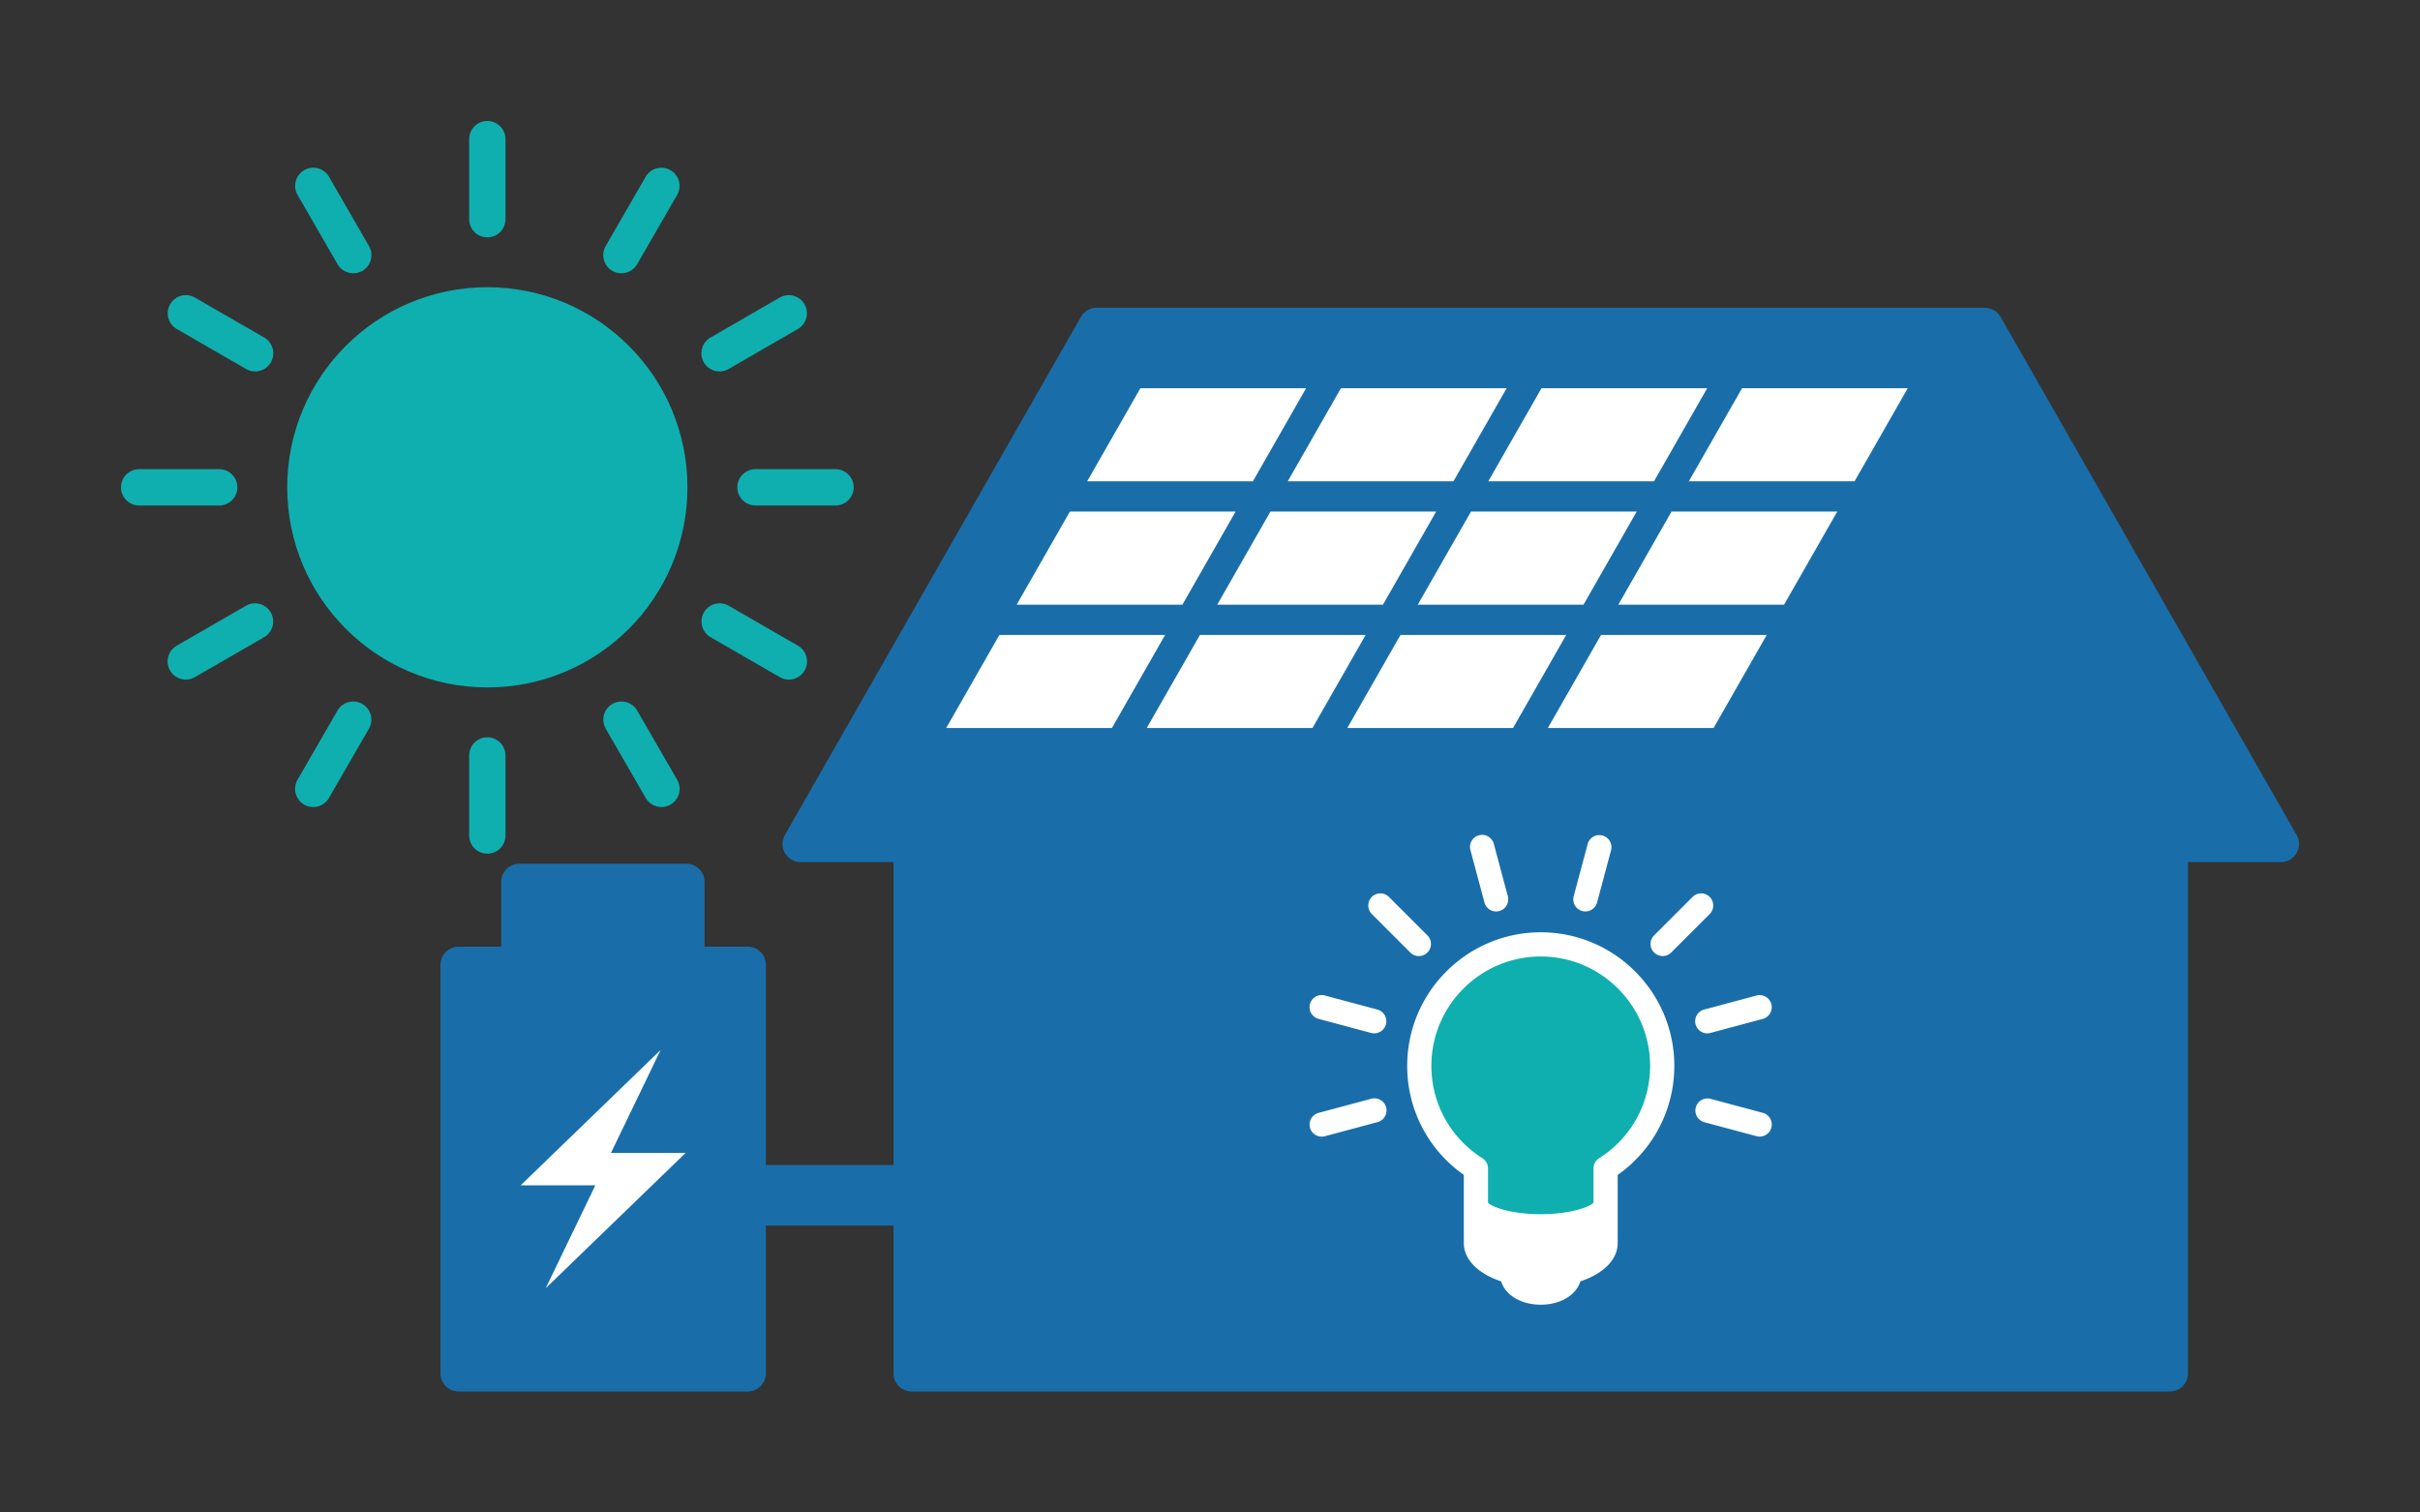 <svg version="1.1" id="ピクトグラム" xmlns="http://www.w3.org/2000/svg" x="0" y="0" width="400" height="250" xml:space="preserve"><rect width="100%" height="100%" fill="#333333" stroke="none"/><style>.st1{fill:#0fafaf}.st2{fill:#fff}</style><path d="m379.604 138.012-48.932-85.631a3 3 0 0 0-2.604-1.512H181.273a3 3 0 0 0-2.605 1.512l-48.931 85.631a2.998 2.998 0 0 0 2.605 4.488h15.349v50.07h-21.1v-33.091a3 3 0 0 0-3-3h-7.135V145.77a3 3 0 0 0-3-3H85.847a3 3 0 0 0-3 3v10.709h-7.041a3 3 0 0 0-3 3V227a3 3 0 0 0 3 3h47.784a3 3 0 0 0 3-3v-24.43h21.1V227a3 3 0 0 0 3 3h207.96a3 3 0 0 0 3-3v-84.5H377a3 3 0 0 0 2.604-4.488z" fill="#196eaa"/><circle class="st1" cx="80.552" cy="80.552" r="33.076"/><path class="st1" d="M80.552 39.23a3 3 0 0 1-3-3V23a3 3 0 1 1 6 0v13.23a3 3 0 0 1-3 3zM80.552 141.104a3 3 0 0 1-3-3v-13.23a3 3 0 1 1 6 0v13.23a3 3 0 0 1-3 3zM36.23 83.552H23a3 3 0 1 1 0-6h13.23a3 3 0 1 1 0 6zM138.104 83.552h-13.23a3 3 0 1 1 0-6h13.23a3 3 0 1 1 0 6zM118.938 61.392a3 3 0 0 1-1.503-5.598l11.458-6.615a3 3 0 0 1 3 5.196l-11.458 6.615a2.992 2.992 0 0 1-1.497.402zM30.713 112.328a3 3 0 0 1-1.503-5.598l11.458-6.615a3 3 0 0 1 3 5.196l-11.458 6.615a2.992 2.992 0 0 1-1.497.402zM58.394 45.169a3 3 0 0 1-2.601-1.5L49.178 32.21a3 3 0 0 1 5.196-3l6.615 11.458a3 3 0 0 1-2.595 4.501zM109.331 133.394a2.998 2.998 0 0 1-2.601-1.501l-6.615-11.458a3 3 0 0 1 5.196-3l6.615 11.458a3 3 0 0 1-2.595 4.501zM130.39 112.328a2.984 2.984 0 0 1-1.497-.402l-11.458-6.615a3 3 0 0 1 3-5.196l11.458 6.615a3 3 0 0 1-1.503 5.598zM42.166 61.392a2.984 2.984 0 0 1-1.497-.402L29.21 54.374a3 3 0 0 1 3-5.196l11.458 6.615a3 3 0 0 1-1.502 5.599zM102.709 45.169a3 3 0 0 1-2.595-4.5l6.615-11.458a3 3 0 0 1 5.196 3l-6.615 11.458a2.997 2.997 0 0 1-2.601 1.5zM51.773 133.394a3 3 0 0 1-2.595-4.501l6.615-11.458a3 3 0 0 1 5.196 3l-6.615 11.458a3 3 0 0 1-2.601 1.501zM274.747 176.177c0-11.088-8.989-20.076-20.076-20.076-11.088 0-20.076 8.988-20.076 20.076 0 7.143 3.742 13.398 9.36 16.957v11.646c0 3.317 4.798 6.007 10.716 6.007 5.918 0 10.716-2.689 10.716-6.007v-11.646c5.618-3.558 9.36-9.814 9.36-16.957z"/><g><path class="st2" d="M270.53 84.556h-27.39l-8.793 15.389h27.39zM258.88 104.945h-27.39l-8.794 15.388h27.391zM237.381 84.556h-27.39l-8.793 15.389h27.39zM212.849 79.556h27.389l8.793-15.388h-27.389zM189.547 120.333h27.39l8.794-15.388h-27.39zM282.181 64.168h-27.39l-8.794 15.388h27.39zM303.68 84.556h-27.39l-8.794 15.389h27.391zM315.331 64.168H287.94l-8.793 15.388h27.39zM179.699 79.556h27.391l8.793-15.388h-27.391zM264.639 104.945l-8.793 15.388h27.39l8.793-15.388zM156.399 120.333h27.39l8.793-15.388h-27.39zM168.049 99.945h27.39l8.793-15.389h-27.39zM113.336 190.555h-12.343l8.2-17.005-23.133 22.375h12.343l-8.2 17.005z"/><g><path class="st2" d="M245.364 149.171a2 2 0 1 0 3.864-1.035l-2.319-8.655a1.999 1.999 0 1 0-3.863 1.035l2.318 8.655zM233.107 157.442c.391.391.902.586 1.414.586s1.023-.195 1.414-.586a2 2 0 0 0 0-2.828l-6.336-6.336a2 2 0 1 0-2.828 2.828l6.336 6.336zM227.664 166.871l-8.655-2.319a2 2 0 1 0-1.035 3.863l8.655 2.319a2.003 2.003 0 0 0 2.45-1.414 2.001 2.001 0 0 0-1.415-2.449zM226.629 181.621l-8.655 2.319a2 2 0 1 0 1.036 3.863l8.655-2.319a2 2 0 1 0-1.036-3.863zM261.528 150.585a2.003 2.003 0 0 0 2.45-1.414l2.319-8.655a2 2 0 0 0-3.863-1.035l-2.319 8.655a1.998 1.998 0 0 0 1.413 2.449zM274.819 158.028c.512 0 1.023-.195 1.414-.586l6.337-6.336a2 2 0 1 0-2.828-2.828l-6.337 6.336a2 2 0 0 0 1.414 3.414zM280.262 169.32a2 2 0 0 0 2.45 1.414l8.656-2.319a2 2 0 0 0 1.414-2.449 1.997 1.997 0 0 0-2.449-1.414l-8.656 2.319a2 2 0 0 0-1.415 2.449zM291.368 183.94l-8.656-2.319a2 2 0 0 0-1.035 3.863l8.656 2.319a2.003 2.003 0 0 0 2.45-1.414 2.001 2.001 0 0 0-1.415-2.449zM254.671 154.101c-12.174 0-22.077 9.903-22.077 22.077 0 7.223 3.479 13.88 9.36 18.024v11.266c0 2.773 2.422 5.086 6.169 6.33.697 2.265 3.276 3.856 6.548 3.856 3.271 0 5.85-1.591 6.546-3.856 3.747-1.244 6.169-3.557 6.169-6.33v-11.266c5.882-4.146 9.36-10.803 9.36-18.024.001-12.174-9.903-22.077-22.075-22.077zm9.645 37.343a1.999 1.999 0 0 0-.93 1.689v5.678c-.586.615-3.614 1.883-8.716 1.883-5.103 0-8.131-1.268-8.717-1.883v-5.678c0-.686-.351-1.323-.93-1.689-5.279-3.343-8.431-9.05-8.431-15.267 0-9.968 8.109-18.077 18.077-18.077 9.967 0 18.076 8.109 18.076 18.077.002 6.217-3.15 11.924-8.429 15.267z"/></g></g></svg>